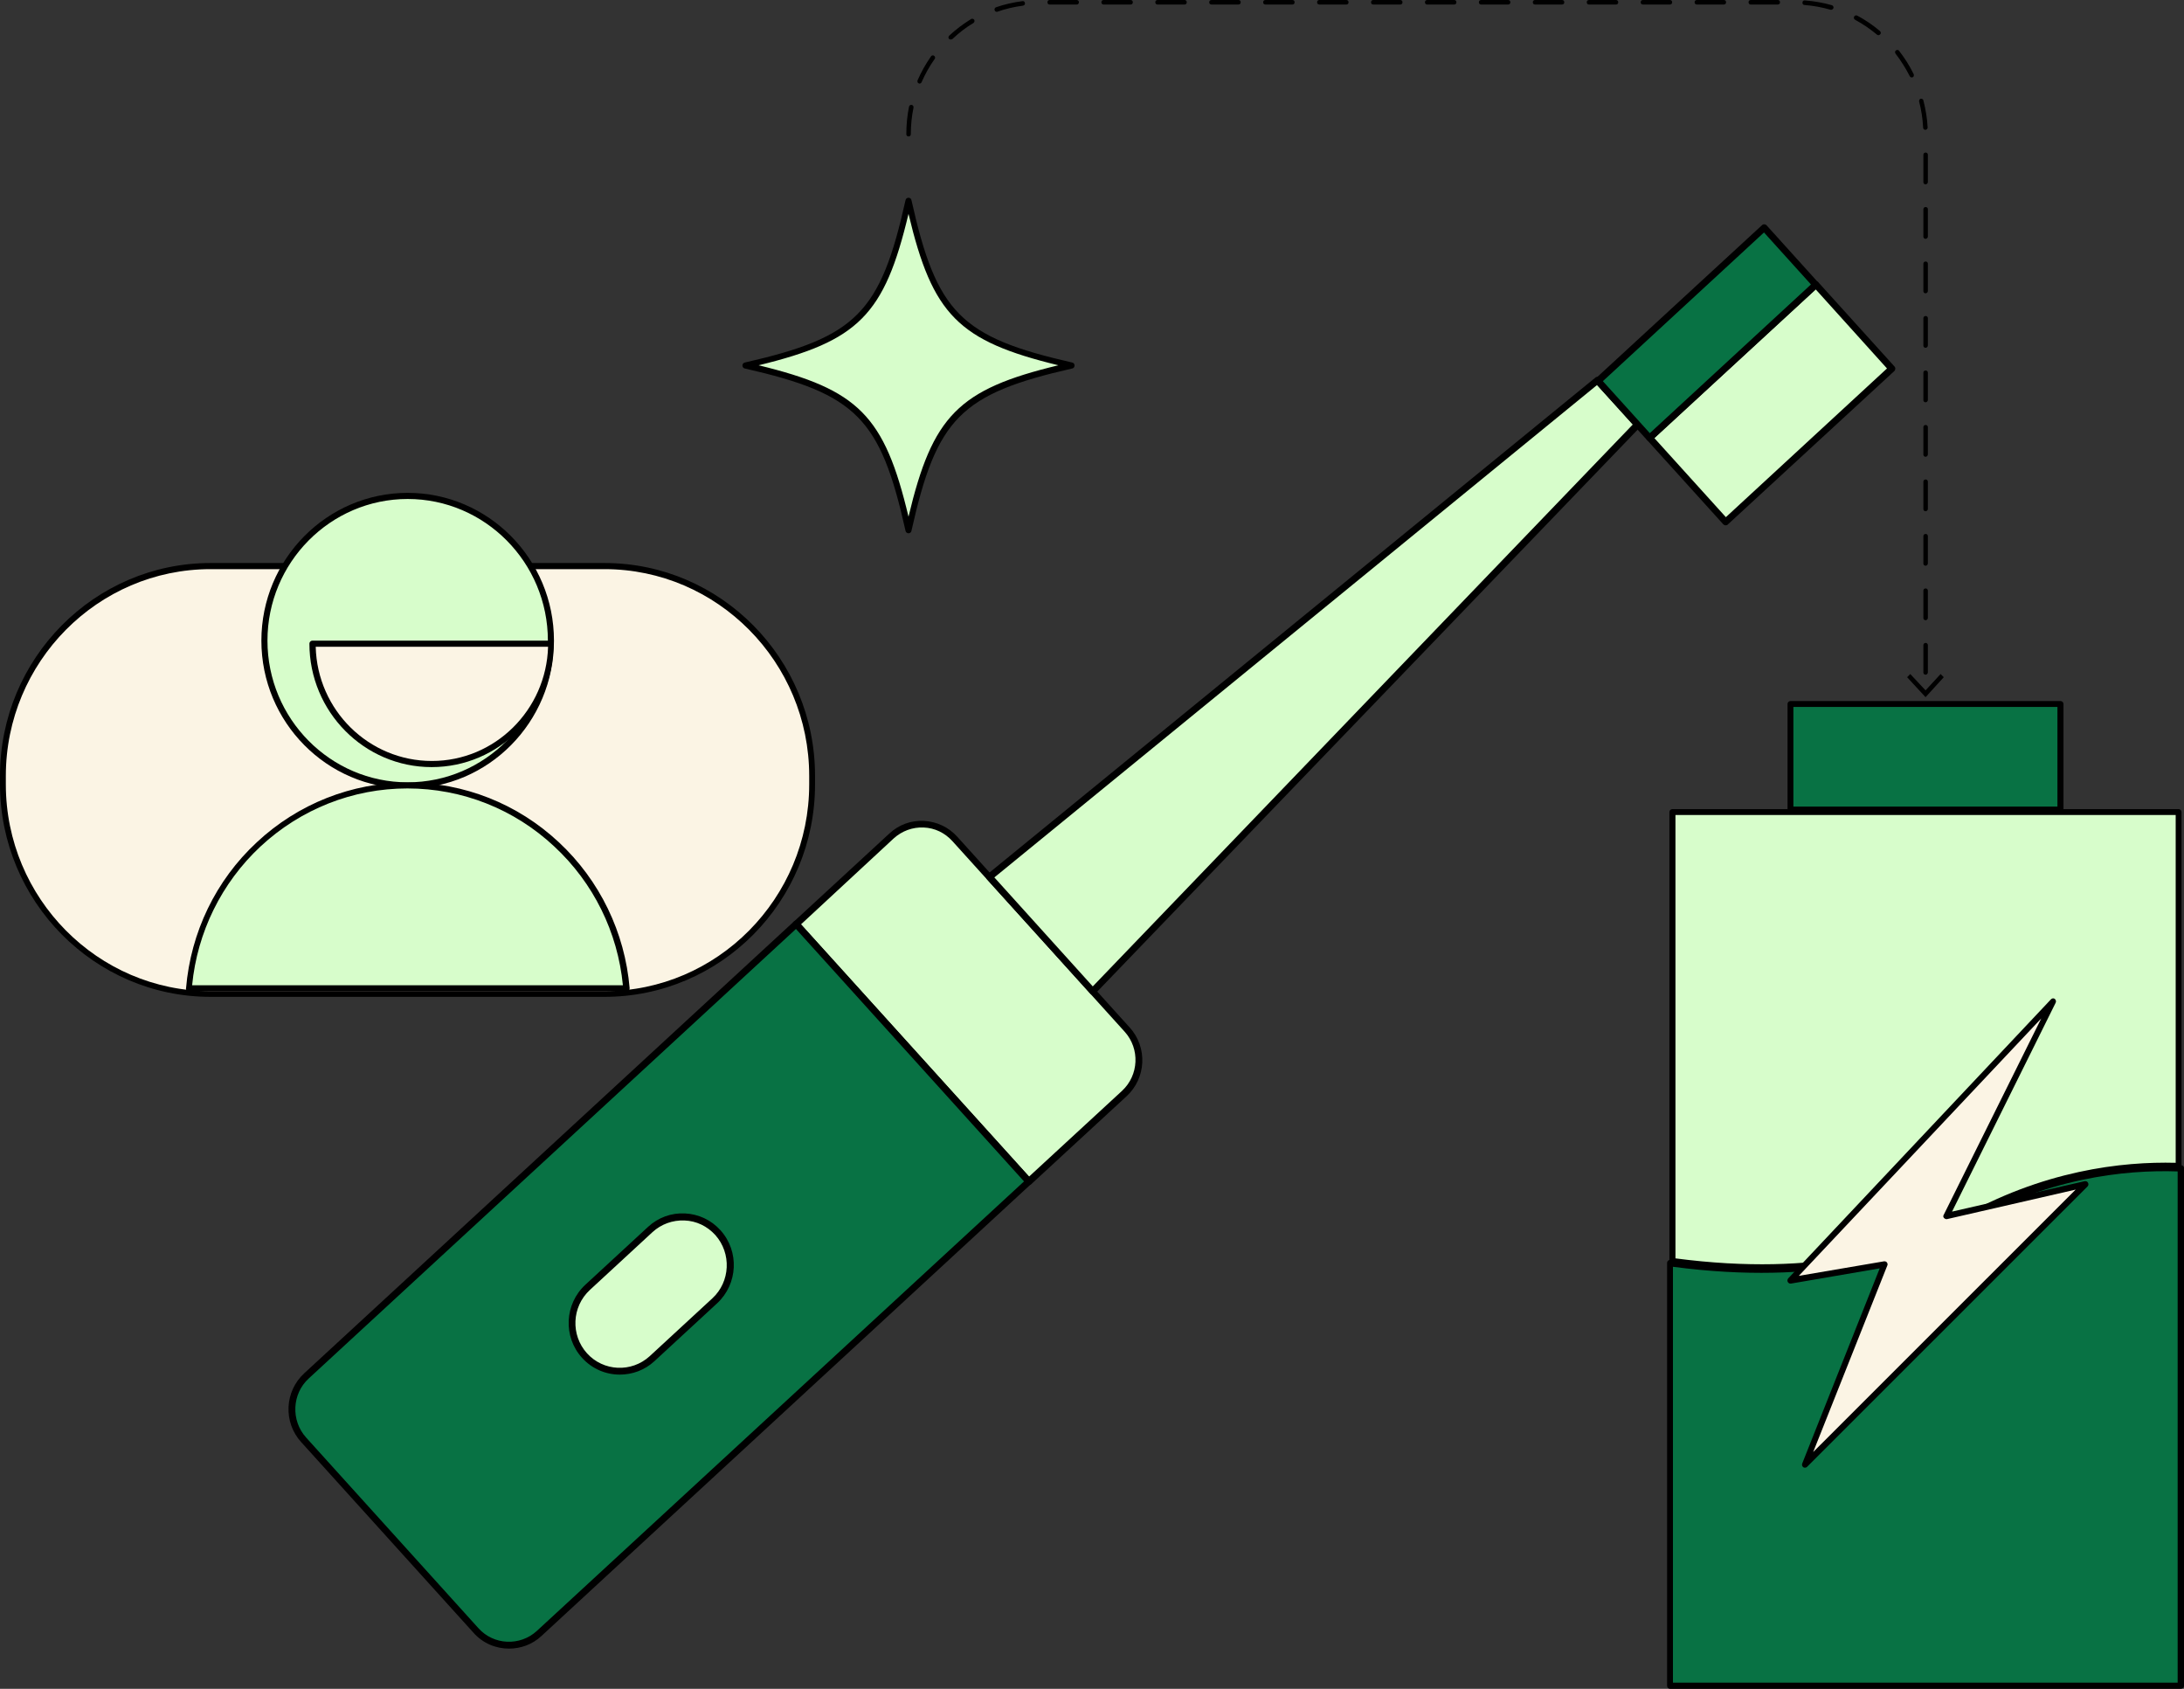 <svg width="119" height="92" viewBox="0 0 119 92" fill="none" xmlns="http://www.w3.org/2000/svg">
<rect x="0" y="0" width="119" height="92" fill="#333333" stroke="none"/>
<g clip-path="url(#clip0_1094_8578)">
<path d="M61.271 59.561L56.068 64.359L43.383 50.347L48.587 45.549C49.578 44.633 51.121 44.695 52.039 45.709L61.431 56.098C62.337 57.087 62.263 58.645 61.271 59.561Z" fill="#D7FDCB"/>
<path d="M56.056 64.557C56.007 64.557 55.958 64.532 55.921 64.495L43.236 50.471C43.2 50.434 43.188 50.384 43.188 50.335C43.188 50.285 43.212 50.236 43.249 50.211L48.452 45.413C48.967 44.93 49.64 44.683 50.338 44.72C51.036 44.757 51.685 45.054 52.162 45.586L61.554 55.974C62.533 57.05 62.46 58.732 61.382 59.721L56.178 64.52C56.154 64.545 56.105 64.557 56.056 64.557ZM43.641 50.359L56.068 64.099L61.137 59.425C62.056 58.571 62.117 57.137 61.284 56.209L51.893 45.821C51.489 45.375 50.938 45.103 50.326 45.079C49.726 45.054 49.15 45.264 48.697 45.672L43.641 50.359Z" fill="black"/>
<path d="M56.057 64.371L29.377 88.982C28.386 89.898 26.843 89.836 25.924 88.822L16.533 78.433C15.627 77.431 15.701 75.873 16.692 74.945L43.372 50.335L56.057 64.371Z" fill="#087244"/>
<path d="M27.733 89.811C27.023 89.811 26.313 89.527 25.798 88.945L16.407 78.557C15.428 77.481 15.501 75.799 16.579 74.81L43.258 50.199C43.332 50.125 43.454 50.137 43.516 50.211L56.2 64.236C56.237 64.273 56.249 64.322 56.249 64.372C56.249 64.421 56.225 64.471 56.188 64.495L29.508 89.118C29.006 89.588 28.37 89.811 27.733 89.811ZM43.369 50.607L16.823 75.094C15.905 75.935 15.844 77.382 16.677 78.309L26.068 88.698C26.9 89.626 28.333 89.687 29.251 88.847L55.796 64.359L43.369 50.607Z" fill="black"/>
<path d="M31.851 73.845C30.884 72.769 30.957 71.112 32.023 70.135L35.439 66.981C36.504 66.004 38.145 66.078 39.112 67.154C40.079 68.23 40.006 69.888 38.94 70.865L35.524 74.018C34.459 74.995 32.818 74.921 31.851 73.845Z" fill="#D7FDCB"/>
<path d="M33.77 74.884C33.011 74.884 32.264 74.575 31.713 73.969C30.672 72.819 30.758 71.038 31.897 69.986L35.313 66.833C35.864 66.326 36.574 66.066 37.321 66.103C38.068 66.14 38.753 66.462 39.255 67.018C40.296 68.168 40.21 69.949 39.072 71.001L35.656 74.154C35.117 74.649 34.443 74.884 33.77 74.884ZM31.982 73.721C32.876 74.711 34.407 74.785 35.398 73.882L38.815 70.728C39.794 69.826 39.867 68.28 38.974 67.278C38.533 66.796 37.945 66.511 37.296 66.487C36.647 66.462 36.035 66.684 35.558 67.117L32.142 70.271C31.15 71.186 31.088 72.732 31.982 73.721Z" fill="black"/>
<path d="M59.546 54.008L53.914 47.775L87.046 20.715L89.226 23.127L59.546 54.008Z" fill="#D7FDCB"/>
<path d="M59.542 54.193C59.493 54.193 59.444 54.169 59.408 54.131L53.776 47.898C53.739 47.861 53.727 47.812 53.727 47.762C53.727 47.713 53.751 47.663 53.8 47.626L86.932 20.567C87.006 20.505 87.116 20.517 87.19 20.591L89.369 23.003C89.43 23.077 89.43 23.189 89.369 23.263L59.677 54.131C59.64 54.169 59.592 54.193 59.542 54.193ZM54.18 47.799L59.542 53.736L88.965 23.127L87.018 20.975L54.18 47.799Z" fill="black"/>
<path d="M98.95 15.506L89.891 23.863L94.028 28.438L103.087 20.081L98.95 15.506Z" fill="#D7FDCB"/>
<path d="M94.026 28.618C93.964 28.618 93.928 28.593 93.891 28.556L89.752 23.98C89.679 23.906 89.691 23.782 89.765 23.72L98.825 15.373C98.862 15.335 98.911 15.323 98.96 15.323C99.009 15.323 99.058 15.348 99.082 15.385L103.221 19.961C103.294 20.035 103.282 20.159 103.209 20.22L94.148 28.568C94.124 28.605 94.075 28.618 94.026 28.618ZM90.144 23.869L94.038 28.173L102.817 20.072L98.936 15.768L90.144 23.869Z" fill="black"/>
<path d="M96.137 12.402L87.078 20.759L89.886 23.864L98.945 15.507L96.137 12.402Z" fill="#087244"/>
<path d="M89.883 24.042C89.834 24.042 89.785 24.017 89.748 23.98L86.932 20.876C86.895 20.839 86.883 20.789 86.883 20.74C86.883 20.691 86.907 20.641 86.944 20.616L96.005 12.268C96.078 12.194 96.201 12.207 96.262 12.281L99.066 15.385C99.102 15.422 99.115 15.472 99.115 15.521C99.115 15.57 99.09 15.62 99.053 15.645L89.993 23.992C89.968 24.03 89.932 24.042 89.883 24.042ZM87.336 20.765L89.895 23.597L98.674 15.496L96.115 12.664L87.336 20.765Z" fill="black"/>
<path d="M58.404 19.899C52.233 21.309 50.899 22.645 49.503 28.89C48.107 22.657 46.785 21.309 40.602 19.899C46.773 18.489 48.107 17.153 49.503 10.908C50.899 17.153 52.221 18.489 58.404 19.899Z" fill="#D7FDCB"/>
<path d="M49.502 29.051C49.428 29.051 49.355 29.001 49.342 28.927C47.971 22.781 46.661 21.457 40.576 20.072C40.502 20.06 40.453 19.986 40.453 19.911C40.453 19.837 40.502 19.763 40.576 19.751C46.661 18.366 47.971 17.042 49.342 10.896C49.355 10.821 49.428 10.772 49.502 10.772C49.575 10.772 49.648 10.821 49.661 10.896C51.032 17.042 52.342 18.366 58.427 19.751C58.501 19.763 58.55 19.837 58.55 19.911C58.55 19.986 58.501 20.06 58.427 20.072C52.342 21.457 51.032 22.781 49.661 28.927C49.648 29.001 49.575 29.051 49.502 29.051ZM41.335 19.899C46.783 21.222 48.191 22.645 49.502 28.148C50.812 22.645 52.22 21.21 57.668 19.899C52.22 18.576 50.812 17.154 49.502 11.65C48.191 17.154 46.783 18.576 41.335 19.899Z" fill="black"/>
<path d="M118.703 44.238V63.518C115.801 63.407 111.406 63.865 106.728 66.561C103.998 68.131 99.088 69.764 91.117 68.7V44.238H118.703Z" fill="#D7FDCB"/>
<path d="M96.005 69.207C94.512 69.207 92.883 69.108 91.108 68.861C91.022 68.849 90.961 68.774 90.961 68.7V44.238C90.961 44.151 91.034 44.077 91.12 44.077H118.706C118.792 44.077 118.865 44.151 118.865 44.238V63.518C118.865 63.568 118.853 63.605 118.816 63.642C118.779 63.679 118.743 63.691 118.694 63.691C115.841 63.58 111.47 64.025 106.805 66.709C104.674 67.933 101.209 69.207 96.005 69.207ZM91.291 68.552C99.128 69.578 103.976 67.958 106.658 66.412C111.298 63.741 115.657 63.271 118.547 63.345V44.398H91.291V68.552Z" fill="black"/>
<path d="M118.823 63.654V91.827H90.992V68.799C95.192 69.381 101.718 69.579 106.787 66.66C111.513 63.951 115.933 63.531 118.823 63.654Z" fill="#087244"/>
<path d="M118.826 92H90.995C90.909 92 90.836 91.926 90.836 91.839V68.799C90.836 68.75 90.86 68.7 90.897 68.676C90.934 68.638 90.983 68.626 91.032 68.638C99.052 69.739 103.998 68.094 106.729 66.524C111.479 63.791 115.948 63.358 118.85 63.481C118.936 63.481 119.01 63.556 119.01 63.642V91.815C118.997 91.926 118.924 92 118.826 92ZM91.154 91.666H118.654V63.815C115.789 63.716 111.467 64.162 106.863 66.82C104.108 68.403 99.15 70.061 91.154 69.01V91.666Z" fill="black"/>
<path d="M112.272 38.351H97.555V44.114H112.272V38.351Z" fill="#087244"/>
<path d="M112.263 44.275H97.558C97.472 44.275 97.398 44.201 97.398 44.114V38.351C97.398 38.264 97.472 38.19 97.558 38.19H112.275C112.361 38.19 112.434 38.264 112.434 38.351V44.114C112.434 44.201 112.361 44.275 112.263 44.275ZM97.717 43.941H112.104V38.512H97.717V43.941Z" fill="black"/>
<path d="M111.876 54.565L97.562 69.751L102.693 68.886L98.346 79.794L113.627 64.52L106.06 66.251L111.876 54.565Z" fill="#FBF4E4"/>
<path d="M98.343 79.954C98.306 79.954 98.281 79.942 98.257 79.93C98.196 79.88 98.171 79.806 98.196 79.732L102.42 69.096L97.583 69.925C97.51 69.937 97.449 69.9 97.412 69.838C97.375 69.776 97.388 69.702 97.436 69.64L111.75 54.441C111.811 54.379 111.897 54.367 111.958 54.416C112.019 54.465 112.044 54.552 112.007 54.626L106.362 66.004L113.586 64.347C113.66 64.335 113.733 64.359 113.77 64.433C113.807 64.495 113.795 64.582 113.746 64.631L98.465 79.905C98.428 79.942 98.391 79.954 98.343 79.954ZM102.689 68.713C102.738 68.713 102.787 68.737 102.812 68.774C102.848 68.824 102.861 68.886 102.836 68.935L98.796 79.101L113.097 64.805L106.093 66.412C106.032 66.425 105.971 66.4 105.922 66.35C105.873 66.301 105.873 66.227 105.909 66.177L111.223 55.48L98.012 69.504L102.652 68.713C102.665 68.713 102.677 68.713 102.689 68.713Z" fill="black"/>
<path d="M11.47 54.144H32.934C39.178 54.144 44.247 49.024 44.247 42.717V42.259C44.247 35.952 39.178 30.832 32.934 30.832H11.47C5.225 30.832 0.156 35.952 0.156 42.259V42.717C0.156 49.024 5.225 54.144 11.47 54.144Z" fill="#FBF4E4"/>
<path d="M32.937 54.305H11.473C5.155 54.305 0 49.111 0 42.717V42.259C0 35.865 5.155 30.671 11.473 30.671H32.937C39.267 30.671 44.409 35.877 44.409 42.259V42.717C44.421 49.111 39.267 54.305 32.937 54.305ZM11.473 31.005C5.326 31.005 0.318 36.063 0.318 42.271V42.729C0.318 48.937 5.326 53.995 11.473 53.995H32.937C39.083 53.995 44.091 48.937 44.091 42.729V42.271C44.091 36.063 39.083 31.005 32.937 31.005H11.473Z" fill="black"/>
<path d="M22.21 42.791C26.524 42.791 30.022 39.258 30.022 34.901C30.022 30.543 26.524 27.01 22.21 27.01C17.896 27.01 14.398 30.543 14.398 34.901C14.398 39.258 17.896 42.791 22.21 42.791Z" fill="#D7FDCB"/>
<path d="M22.213 42.952C17.817 42.952 14.242 39.34 14.242 34.9C14.242 30.461 17.817 26.849 22.213 26.849C26.609 26.849 30.184 30.461 30.184 34.9C30.184 39.34 26.609 42.952 22.213 42.952ZM22.213 27.183C18.001 27.183 14.573 30.646 14.573 34.9C14.573 39.155 18.001 42.618 22.213 42.618C26.425 42.618 29.853 39.155 29.853 34.9C29.853 30.646 26.425 27.183 22.213 27.183Z" fill="black"/>
<path d="M17.031 35.074C17.031 38.697 19.933 41.628 23.521 41.628C27.108 41.628 30.01 38.697 30.01 35.074H17.031Z" fill="#FBF4E4"/>
<path d="M23.52 41.789C19.847 41.789 16.859 38.771 16.859 35.061C16.859 34.975 16.933 34.9 17.018 34.9H29.997C30.083 34.9 30.156 34.975 30.156 35.061C30.181 38.771 27.193 41.789 23.52 41.789ZM17.202 35.234C17.288 38.685 20.092 41.455 23.532 41.455C26.973 41.455 29.765 38.672 29.863 35.234H17.202Z" fill="black"/>
<path d="M10.297 53.847H34.124C33.61 47.651 28.467 42.791 22.21 42.791C15.941 42.791 10.811 47.651 10.297 53.847Z" fill="#D7FDCB"/>
<path d="M34.123 54.008H10.297C10.248 54.008 10.211 53.983 10.174 53.958C10.137 53.921 10.125 53.884 10.137 53.835C10.395 50.792 11.754 47.96 13.994 45.883C16.235 43.792 19.161 42.63 22.222 42.63C25.283 42.63 28.197 43.78 30.45 45.883C32.679 47.96 34.05 50.792 34.307 53.835C34.307 53.884 34.295 53.921 34.27 53.958C34.209 53.995 34.172 54.008 34.123 54.008ZM10.468 53.674H33.94C33.658 50.78 32.336 48.096 30.205 46.117C28.026 44.077 25.185 42.951 22.198 42.951C19.223 42.951 16.382 44.077 14.19 46.117C12.072 48.096 10.75 50.78 10.468 53.674Z" fill="black"/>
<path d="M104.922 36.755C104.848 36.755 104.799 36.706 104.799 36.632V35.148C104.799 35.074 104.848 35.024 104.922 35.024C104.995 35.024 105.044 35.074 105.044 35.148V36.632C105.044 36.694 104.983 36.755 104.922 36.755ZM104.922 33.787C104.848 33.787 104.799 33.738 104.799 33.664V32.18C104.799 32.105 104.848 32.056 104.922 32.056C104.995 32.056 105.044 32.105 105.044 32.18V33.664C105.044 33.725 104.983 33.787 104.922 33.787ZM104.922 30.819C104.848 30.819 104.799 30.77 104.799 30.695V29.212C104.799 29.137 104.848 29.088 104.922 29.088C104.995 29.088 105.044 29.137 105.044 29.212V30.695C105.044 30.757 104.983 30.819 104.922 30.819ZM104.922 27.851C104.848 27.851 104.799 27.802 104.799 27.727V26.243C104.799 26.169 104.848 26.12 104.922 26.12C104.995 26.12 105.044 26.169 105.044 26.243V27.727C105.044 27.789 104.983 27.851 104.922 27.851ZM104.922 24.883C104.848 24.883 104.799 24.833 104.799 24.759V23.275C104.799 23.201 104.848 23.151 104.922 23.151C104.995 23.151 105.044 23.201 105.044 23.275V24.759C105.044 24.821 104.983 24.883 104.922 24.883ZM104.922 21.915C104.848 21.915 104.799 21.865 104.799 21.791V20.307C104.799 20.233 104.848 20.183 104.922 20.183C104.995 20.183 105.044 20.233 105.044 20.307V21.791C105.044 21.853 104.983 21.915 104.922 21.915ZM104.922 18.947C104.848 18.947 104.799 18.897 104.799 18.823V17.339C104.799 17.265 104.848 17.215 104.922 17.215C104.995 17.215 105.044 17.265 105.044 17.339V18.823C105.044 18.885 104.983 18.947 104.922 18.947ZM104.922 15.979C104.848 15.979 104.799 15.929 104.799 15.855V14.371C104.799 14.296 104.848 14.247 104.922 14.247C104.995 14.247 105.044 14.296 105.044 14.371V15.855C105.044 15.917 104.983 15.979 104.922 15.979ZM104.922 13.01C104.848 13.01 104.799 12.961 104.799 12.887V11.403C104.799 11.328 104.848 11.279 104.922 11.279C104.995 11.279 105.044 11.328 105.044 11.403V12.887C105.044 12.948 104.983 13.01 104.922 13.01ZM104.922 10.042C104.848 10.042 104.799 9.993 104.799 9.919V8.434C104.799 8.36 104.848 8.311 104.922 8.311C104.995 8.311 105.044 8.36 105.044 8.434V9.919C105.044 9.98 104.983 10.042 104.922 10.042ZM49.505 7.433C49.432 7.433 49.383 7.383 49.383 7.309C49.383 6.802 49.432 6.295 49.53 5.813C49.542 5.751 49.603 5.701 49.677 5.714C49.738 5.726 49.787 5.788 49.775 5.862C49.677 6.332 49.628 6.827 49.628 7.309C49.628 7.383 49.579 7.433 49.505 7.433ZM104.91 7.074C104.848 7.074 104.787 7.025 104.787 6.963C104.763 6.48 104.689 5.998 104.567 5.528C104.555 5.466 104.591 5.392 104.652 5.38C104.714 5.367 104.787 5.404 104.799 5.466C104.922 5.949 105.008 6.456 105.032 6.95C105.032 7.012 104.983 7.062 104.91 7.074ZM50.105 4.551C50.093 4.551 50.069 4.551 50.056 4.539C49.995 4.514 49.971 4.44 49.995 4.378C50.191 3.92 50.448 3.475 50.73 3.067C50.766 3.018 50.84 2.993 50.901 3.042C50.95 3.079 50.974 3.154 50.926 3.215C50.644 3.611 50.411 4.032 50.215 4.477C50.191 4.526 50.154 4.551 50.105 4.551ZM104.163 4.217C104.114 4.217 104.077 4.192 104.053 4.143C103.832 3.71 103.575 3.302 103.281 2.919C103.244 2.869 103.244 2.783 103.306 2.746C103.355 2.708 103.44 2.708 103.477 2.77C103.783 3.166 104.053 3.587 104.273 4.044C104.297 4.106 104.273 4.18 104.224 4.205C104.199 4.217 104.187 4.217 104.163 4.217ZM51.795 2.152C51.758 2.152 51.734 2.14 51.709 2.115C51.66 2.065 51.672 1.991 51.721 1.942C52.089 1.595 52.493 1.299 52.909 1.039C52.97 1.002 53.044 1.026 53.081 1.076C53.117 1.138 53.093 1.212 53.044 1.249C52.627 1.496 52.248 1.793 51.893 2.127C51.856 2.14 51.832 2.152 51.795 2.152ZM102.351 1.917C102.326 1.917 102.289 1.905 102.277 1.892C101.91 1.583 101.506 1.311 101.077 1.076C101.016 1.039 100.992 0.965 101.028 0.903C101.065 0.841 101.138 0.816 101.2 0.853C101.64 1.088 102.057 1.373 102.436 1.694C102.485 1.744 102.498 1.818 102.449 1.867C102.424 1.892 102.387 1.917 102.351 1.917ZM54.305 0.643C54.256 0.643 54.207 0.606 54.195 0.557C54.17 0.495 54.207 0.42 54.268 0.396C54.733 0.235 55.223 0.124 55.713 0.062C55.786 0.049 55.835 0.099 55.848 0.173C55.86 0.235 55.811 0.297 55.737 0.309C55.26 0.371 54.782 0.482 54.329 0.643C54.329 0.643 54.317 0.643 54.305 0.643ZM99.779 0.532C99.767 0.532 99.755 0.532 99.743 0.532C99.277 0.396 98.8 0.309 98.322 0.272C98.249 0.272 98.2 0.21 98.212 0.136C98.212 0.062 98.273 0.012 98.347 0.025C98.849 0.062 99.339 0.148 99.816 0.284C99.877 0.309 99.914 0.371 99.902 0.433C99.877 0.495 99.828 0.532 99.779 0.532ZM96.865 0.247H95.396C95.323 0.247 95.273 0.198 95.273 0.124C95.273 0.049 95.323 0 95.396 0H96.865C96.939 0 96.988 0.049 96.988 0.124C96.988 0.198 96.939 0.247 96.865 0.247ZM93.927 0.247H92.457C92.384 0.247 92.335 0.198 92.335 0.124C92.335 0.049 92.384 0 92.457 0H93.927C94 0 94.049 0.049 94.049 0.124C94.049 0.198 94 0.247 93.927 0.247ZM90.988 0.247H89.519C89.445 0.247 89.396 0.198 89.396 0.124C89.396 0.049 89.445 0 89.519 0H90.988C91.062 0 91.111 0.049 91.111 0.124C91.111 0.198 91.062 0.247 90.988 0.247ZM88.049 0.247H86.58C86.507 0.247 86.458 0.198 86.458 0.124C86.458 0.049 86.507 0 86.58 0H88.049C88.123 0 88.172 0.049 88.172 0.124C88.172 0.198 88.123 0.247 88.049 0.247ZM85.111 0.247H83.642C83.568 0.247 83.519 0.198 83.519 0.124C83.519 0.049 83.568 0 83.642 0H85.111C85.184 0 85.233 0.049 85.233 0.124C85.233 0.198 85.184 0.247 85.111 0.247ZM82.172 0.247H80.703C80.63 0.247 80.581 0.198 80.581 0.124C80.581 0.049 80.63 0 80.703 0H82.172C82.246 0 82.295 0.049 82.295 0.124C82.295 0.198 82.246 0.247 82.172 0.247ZM79.234 0.247H77.764C77.691 0.247 77.642 0.198 77.642 0.124C77.642 0.049 77.691 0 77.764 0H79.234C79.307 0 79.356 0.049 79.356 0.124C79.356 0.198 79.307 0.247 79.234 0.247ZM76.295 0.247H74.826C74.752 0.247 74.704 0.198 74.704 0.124C74.704 0.049 74.752 0 74.826 0H76.295C76.369 0 76.418 0.049 76.418 0.124C76.418 0.198 76.369 0.247 76.295 0.247ZM73.357 0.247H71.887C71.814 0.247 71.765 0.198 71.765 0.124C71.765 0.049 71.814 0 71.887 0H73.357C73.43 0 73.479 0.049 73.479 0.124C73.479 0.198 73.43 0.247 73.357 0.247ZM70.418 0.247H68.949C68.875 0.247 68.826 0.198 68.826 0.124C68.826 0.049 68.875 0 68.949 0H70.418C70.492 0 70.54 0.049 70.54 0.124C70.54 0.198 70.492 0.247 70.418 0.247ZM67.48 0.247H66.01C65.937 0.247 65.888 0.198 65.888 0.124C65.888 0.049 65.937 0 66.01 0H67.48C67.553 0 67.602 0.049 67.602 0.124C67.602 0.198 67.553 0.247 67.48 0.247ZM64.541 0.247H63.072C62.998 0.247 62.949 0.198 62.949 0.124C62.949 0.049 62.998 0 63.072 0H64.541C64.614 0 64.663 0.049 64.663 0.124C64.663 0.198 64.614 0.247 64.541 0.247ZM61.602 0.247H60.133C60.06 0.247 60.011 0.198 60.011 0.124C60.011 0.049 60.06 0 60.133 0H61.602C61.676 0 61.725 0.049 61.725 0.124C61.725 0.198 61.676 0.247 61.602 0.247ZM58.664 0.247H57.194C57.121 0.247 57.072 0.198 57.072 0.124C57.072 0.049 57.121 0 57.194 0H58.664C58.737 0 58.786 0.049 58.786 0.124C58.786 0.198 58.737 0.247 58.664 0.247Z" fill="black"/>
<path d="M103.914 36.892L104.085 36.718L104.918 37.609L105.738 36.718L105.91 36.892L104.918 37.98L103.914 36.892Z" fill="black"/>
</g>
<defs>
<clipPath id="clip0_1094_8578">
<rect width="119" height="92" fill="white"/>
</clipPath>
</defs>
</svg>
